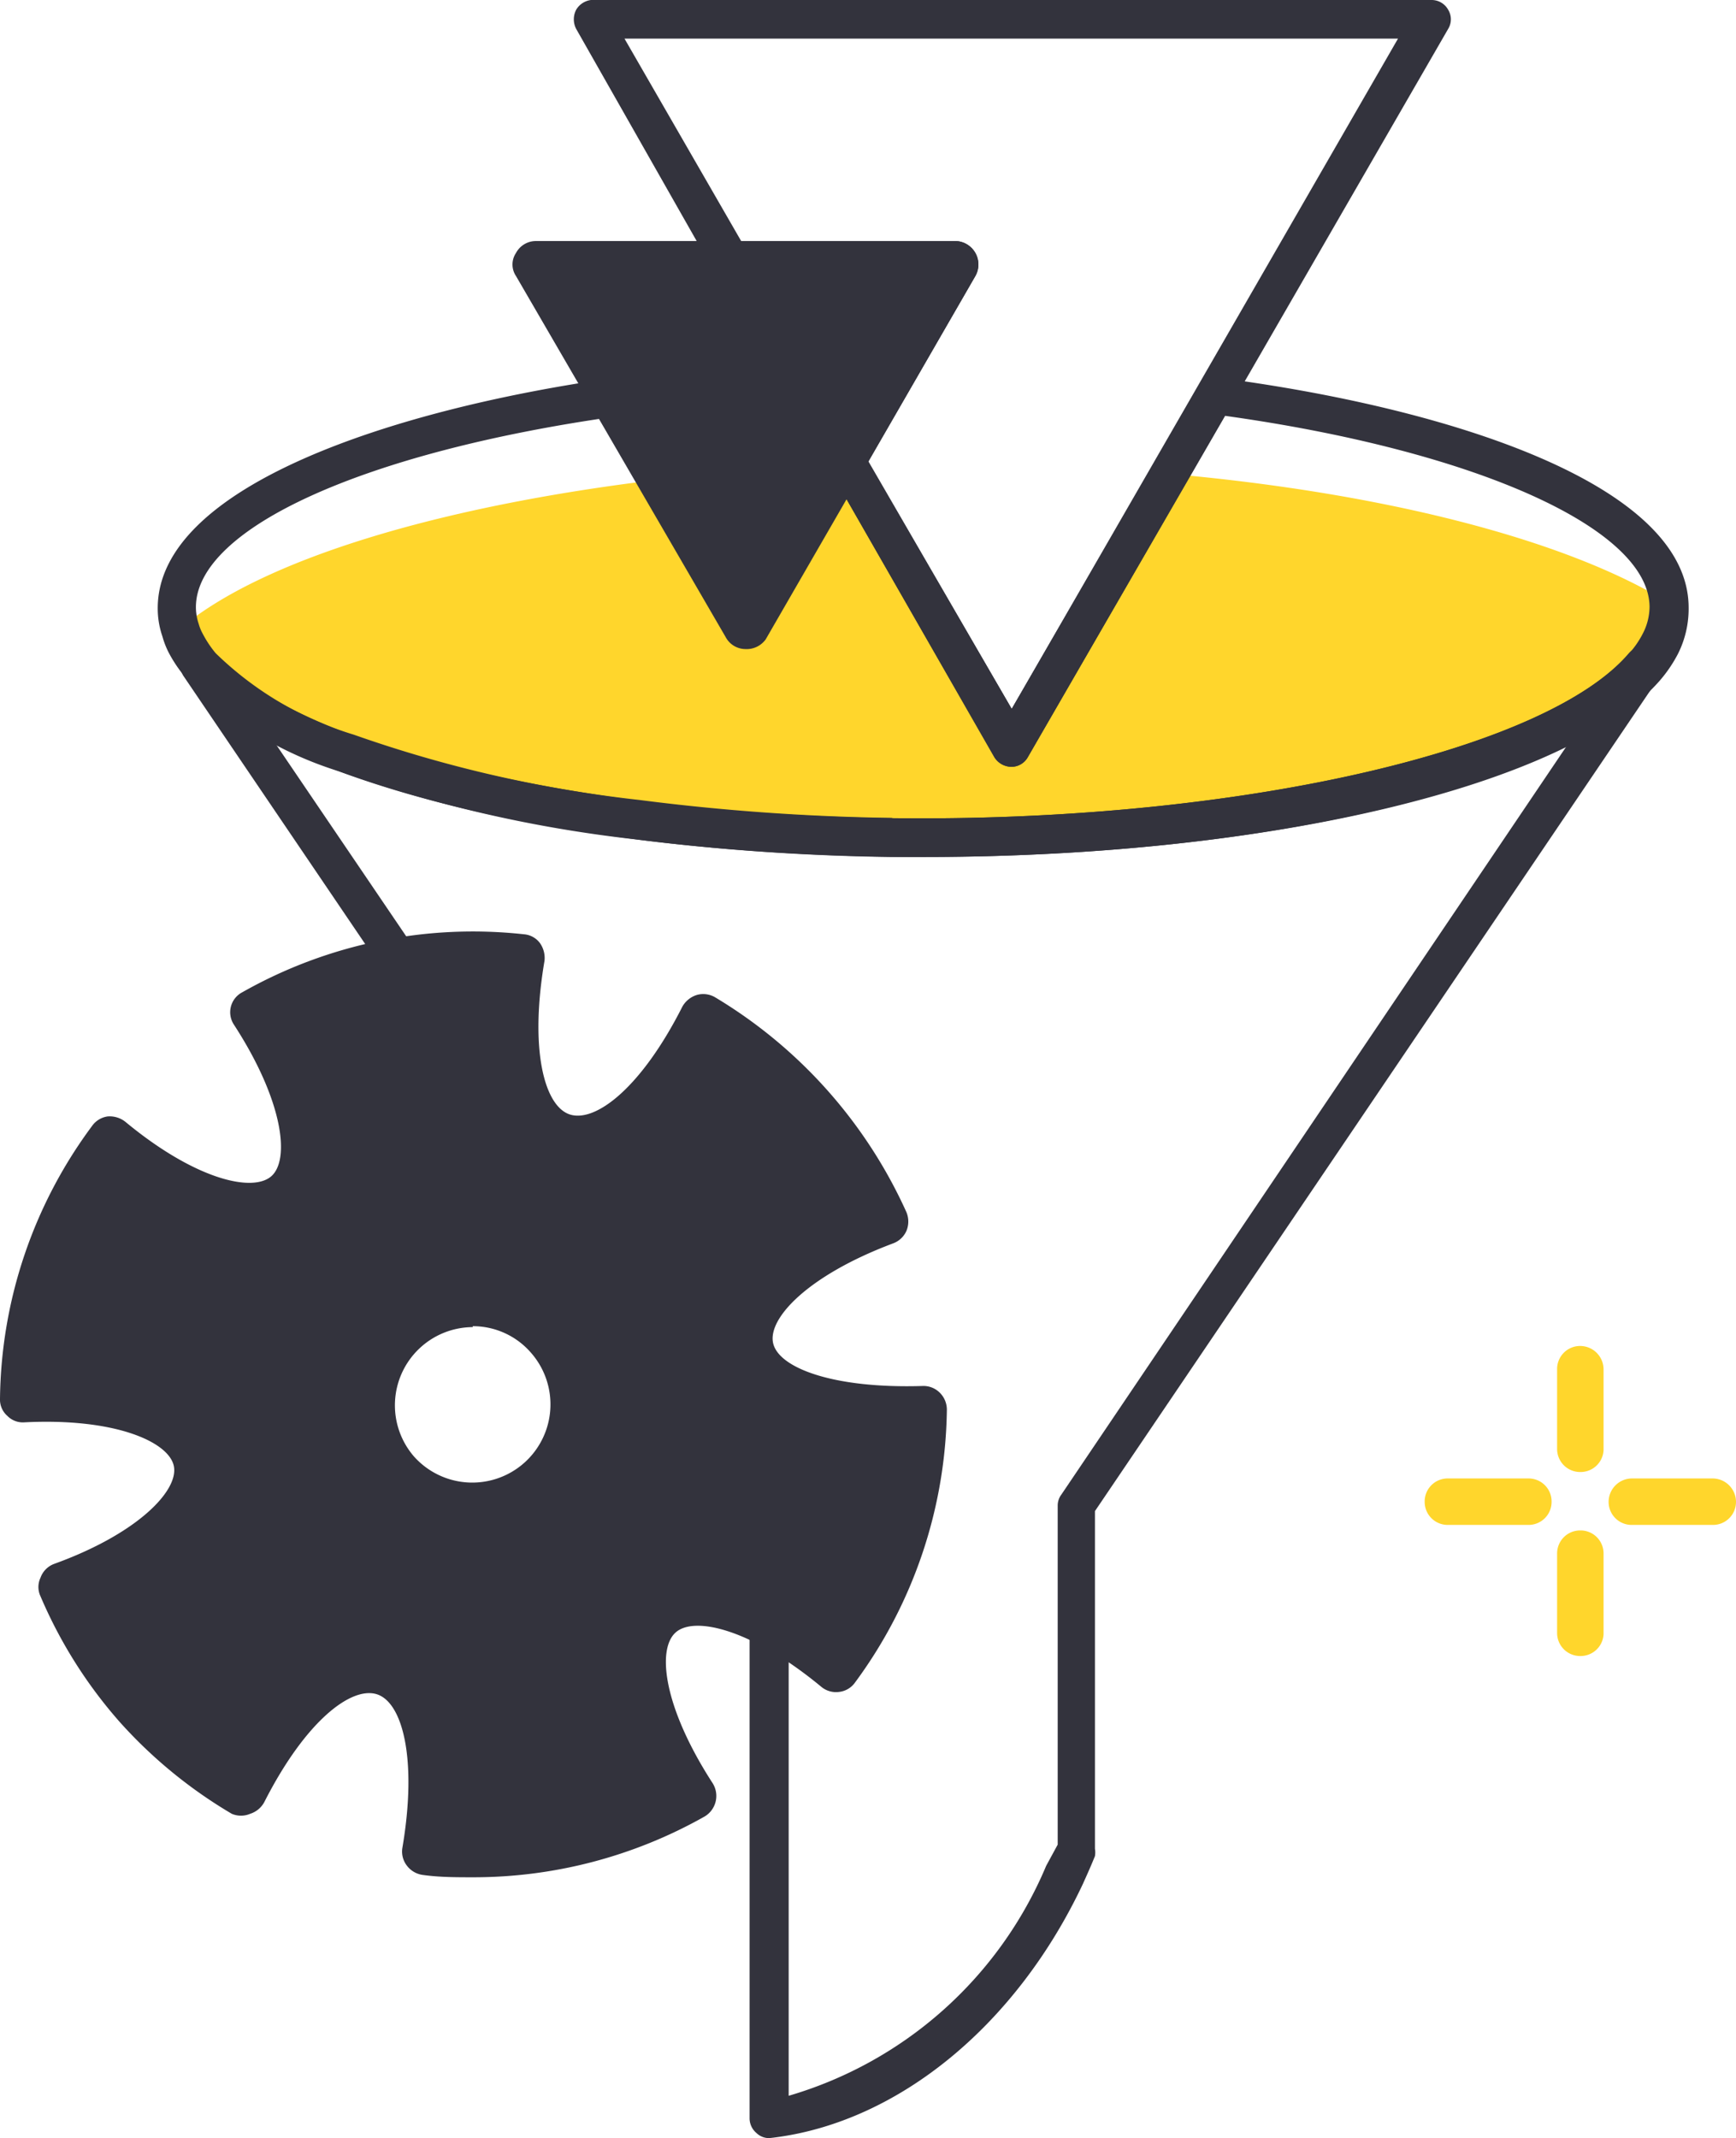 <svg xmlns="http://www.w3.org/2000/svg" viewBox="0 0 37.75 46.48"><defs><style>.cls-1{fill:#ffd62c;}.cls-2{fill:#33333d;}</style></defs><g id="Layer_2" data-name="Layer 2"><g id="Layer_1-2" data-name="Layer 1"><path class="cls-1" d="M36.26,13.09a2.54,2.54,0,0,1-.17.51h0a2.36,2.36,0,0,1-.37.54c-1.93,2.26-8.45,4-16.29,4.06h-.77c-1.36,0-2.69-.05-4-.14l-.88-.25-1.13-.28c-1-.24-2.06-.49-3.1-.71-.69-.15-1.39-.28-2.07-.46h0l-.66-.19a6.44,6.44,0,0,1-2-.93,3.53,3.53,0,0,0-.55-.61,8.92,8.92,0,0,0-.47-.86l.1-.09C5.66,12.18,9.51,11,14.38,10.42c1.22-.14,2.5-.24,3.84-.29h.23L22,16.25l3.43-5.95C30.16,10.72,34.08,11.75,36.26,13.09Z"/><path class="cls-1" d="M34.36,32a.5.5,0,0,1-.5-.5V29.77a.5.5,0,0,1,.5-.51.51.51,0,0,1,.51.51v1.76A.5.5,0,0,1,34.36,32Z"/><path class="cls-1" d="M33.24,33.15H31.48a.5.5,0,0,1-.5-.5.5.5,0,0,1,.5-.51h1.76a.5.5,0,0,1,.5.51A.5.5,0,0,1,33.24,33.15Z"/><path class="cls-1" d="M34.36,36a.5.5,0,0,1-.5-.5V33.77a.5.5,0,0,1,.5-.5.5.5,0,0,1,.51.5v1.76A.5.5,0,0,1,34.36,36Z"/><path class="cls-1" d="M37.24,33.15H35.48a.5.5,0,0,1-.5-.5.51.51,0,0,1,.5-.51h1.76a.51.51,0,0,1,.51.51A.5.5,0,0,1,37.24,33.15Z"/><path class="cls-2" d="M19.22,26.56A9.71,9.71,0,0,0,17.58,24a10.05,10.05,0,0,0-2.32-1.92c-.91,1.8-2.14,2.9-3,2.6s-1.24-1.91-.9-3.9A9.69,9.69,0,0,0,5.49,22c1.09,1.69,1.43,3.3.72,3.94s-2.28.11-3.83-1.18A9.75,9.75,0,0,0,.51,30.42c2-.11,3.57.41,3.77,1.35s-1,2-2.94,2.73A9.87,9.87,0,0,0,3,37,9.76,9.76,0,0,0,5.3,38.94c.91-1.8,2.14-2.9,3.05-2.59s1.24,1.91.9,3.9a9.79,9.79,0,0,0,5.82-1.2c-1.09-1.69-1.43-3.3-.71-3.94s2.27-.12,3.82,1.17a9.72,9.72,0,0,0,1.87-5.64c-2,.1-3.57-.41-3.77-1.35S17.32,27.26,19.22,26.56Zm-7.47,5.62a2.21,2.21,0,1,1,.18-3.12A2.21,2.21,0,0,1,11.75,32.18Z"/><path class="cls-2" d="M10.28,40.81c-.36,0-.72,0-1.08-.05a.52.52,0,0,1-.35-.2.5.5,0,0,1-.1-.39c.33-1.94,0-3.17-.56-3.34s-1.55.59-2.44,2.34a.53.53,0,0,1-.31.26.51.51,0,0,1-.4,0,10.26,10.26,0,0,1-2.44-2A10.11,10.11,0,0,1,.88,34.7a.47.47,0,0,1,0-.4A.5.5,0,0,1,1.17,34C3,33.34,3.89,32.4,3.78,31.87S2.49,30.82.53,30.92a.47.47,0,0,1-.37-.14A.47.47,0,0,1,0,30.41a10.12,10.12,0,0,1,2-5.93.5.5,0,0,1,.34-.21.55.55,0,0,1,.39.12c1.51,1.25,2.76,1.54,3.17,1.18s.26-1.64-.81-3.29a.49.49,0,0,1,.18-.71,10.18,10.18,0,0,1,6.12-1.26.48.48,0,0,1,.35.19.56.56,0,0,1,.1.39c-.33,1.94,0,3.17.56,3.34s1.55-.59,2.44-2.35a.55.55,0,0,1,.31-.25.51.51,0,0,1,.4.05,10.46,10.46,0,0,1,4.16,4.67.53.53,0,0,1,0,.41.51.51,0,0,1-.29.27c-1.84.69-2.72,1.62-2.61,2.16s1.29,1,3.25.94a.5.5,0,0,1,.37.14.52.52,0,0,1,.16.37,10.19,10.19,0,0,1-2,5.94.49.49,0,0,1-.34.2.5.5,0,0,1-.39-.11c-1.51-1.25-2.76-1.55-3.17-1.18s-.26,1.63.81,3.28a.52.52,0,0,1-.18.72A10.22,10.22,0,0,1,10.28,40.81Zm-.45-1a9.22,9.22,0,0,0,4.53-.94c-1-1.81-1.19-3.36-.34-4.12s2.37-.43,4.05.82a9.17,9.17,0,0,0,1.46-4.4h0c-2.09,0-3.5-.65-3.73-1.76s.81-2.27,2.74-3.1a9.36,9.36,0,0,0-1.32-1.92,9.49,9.49,0,0,0-1.76-1.54c-1,1.82-2.33,2.72-3.4,2.36s-1.56-1.84-1.32-3.92a9.17,9.17,0,0,0-4.53.93c1,1.82,1.19,3.37.34,4.13s-2.37.43-4-.83A9.21,9.21,0,0,0,1,29.9H1c2.09,0,3.5.66,3.73,1.77S4,33.94,2,34.77a9.64,9.64,0,0,0,1.32,1.92,9.87,9.87,0,0,0,1.76,1.54c1-1.82,2.32-2.72,3.4-2.36S10.07,37.71,9.83,39.79Zm.45-6.55a2.71,2.71,0,1,1,.16-5.42,2.7,2.7,0,0,1,1.64,4.73h0A2.69,2.69,0,0,1,10.28,33.24Zm0-4.41A1.7,1.7,0,0,0,9,31.66a1.7,1.7,0,0,0,2.4.14h0a1.7,1.7,0,0,0,.14-2.4A1.67,1.67,0,0,0,10.28,28.83Zm1.47,3.35Z"/><path class="cls-2" d="M20.06,18.63h-.71a49.88,49.88,0,0,1-5.59-.39,28.82,28.82,0,0,1-6.38-1.47h0a8,8,0,0,1-3.31-2,3,3,0,0,1-.4-.58,1.88,1.88,0,0,1-.14-.36,1.86,1.86,0,0,1-.1-.61c0-2.65,5.11-4.32,9.89-5,1.27-.18,2.64-.3,4.06-.38.65,0,1.32,0,2-.06h0A.41.41,0,0,1,19.7,8a.4.4,0,0,1,0,.42l-.88,1.52L22,15.41l4.06-7a.43.43,0,0,1,.42-.2c5,.65,10.24,2.31,10.24,5a2.18,2.18,0,0,1-.23,1,3,3,0,0,1-.41.6C34.09,17.07,27.66,18.63,20.06,18.63Zm-.64-.84h.64c7.13,0,13.6-1.51,15.37-3.59a2,2,0,0,0,.29-.42,1.28,1.28,0,0,0,.15-.58c0-1.71-3.78-3.4-9.23-4.16l-4.29,7.42a.41.41,0,0,1-.36.21h0a.44.44,0,0,1-.37-.21L18,10.14a.44.44,0,0,1,0-.43l.63-1.09-1.21.05c-1.39.07-2.73.2-4,.38-5.48.77-9.16,2.43-9.16,4.15a1.13,1.13,0,0,0,.06.36,1,1,0,0,0,.09.22,2.36,2.36,0,0,0,.28.42,7.35,7.35,0,0,0,3,1.77h0a27.88,27.88,0,0,0,6.21,1.42,48.08,48.08,0,0,0,5.49.39Z"/><path class="cls-2" d="M16.73,46.48a.39.39,0,0,1-.28-.11.42.42,0,0,1-.15-.31V32.85L4,14.71a.41.41,0,0,1,.09-.57.43.43,0,0,1,.58.06c1.77,2.08,8.24,3.59,15.38,3.59s13.6-1.51,15.37-3.59a.43.43,0,0,1,.58-.06.41.41,0,0,1,.09.57L23.81,32.85v7.34a.47.47,0,0,1,0,.16c-.08.2-.17.4-.26.6-1.44,3.06-4,5.18-6.73,5.52ZM6,16.18,17.07,32.49a.4.4,0,0,1,.08.23V45.56a8.73,8.73,0,0,0,5.6-5L23,40.1V32.72a.4.4,0,0,1,.08-.23l11-16.29c-3,1.5-8.14,2.43-14,2.43S9,17.67,6,16.18Z"/><polygon class="cls-2" points="20.77 5.7 19.34 8.19 18.34 9.92 18.22 10.13 16.21 13.6 14.38 10.42 13.35 8.63 11.65 5.7 20.77 5.7"/><path class="cls-2" d="M16.21,14.11h0a.49.49,0,0,1-.43-.26L11.22,6a.45.45,0,0,1,0-.5.49.49,0,0,1,.43-.26h9.13a.51.51,0,0,1,.43.76l-4.56,7.9A.51.51,0,0,1,16.21,14.11ZM12.53,6.2l3.68,6.39L19.9,6.2Z"/><path class="cls-2" d="M22,16.67h0a.44.44,0,0,1-.37-.21L18,10.14a.44.44,0,0,1,0-.43l2.08-3.59H15.89a.41.41,0,0,1-.36-.21l-3-5.28a.45.45,0,0,1,0-.42A.44.44,0,0,1,12.85,0H31.13a.41.41,0,0,1,.36.21.4.4,0,0,1,0,.42L22.35,16.46A.41.41,0,0,1,22,16.67ZM18.82,9.92,22,15.41,30.4.84H13.58l2.56,4.44h4.64a.42.42,0,0,1,.36.21.45.45,0,0,1,0,.42Z"/><polygon class="cls-2" points="20.77 5.7 19.34 8.19 18.34 9.92 17.37 8.25 15.89 5.7 20.77 5.7"/><path class="cls-2" d="M18.33,10.43h0a.5.5,0,0,1-.43-.25L15.46,6a.51.51,0,0,1,.43-.76h4.89a.51.51,0,0,1,.43.76l-2.44,4.23A.52.52,0,0,1,18.33,10.43ZM16.77,6.2l1.56,2.72L19.9,6.2Z"/></g></g></svg>